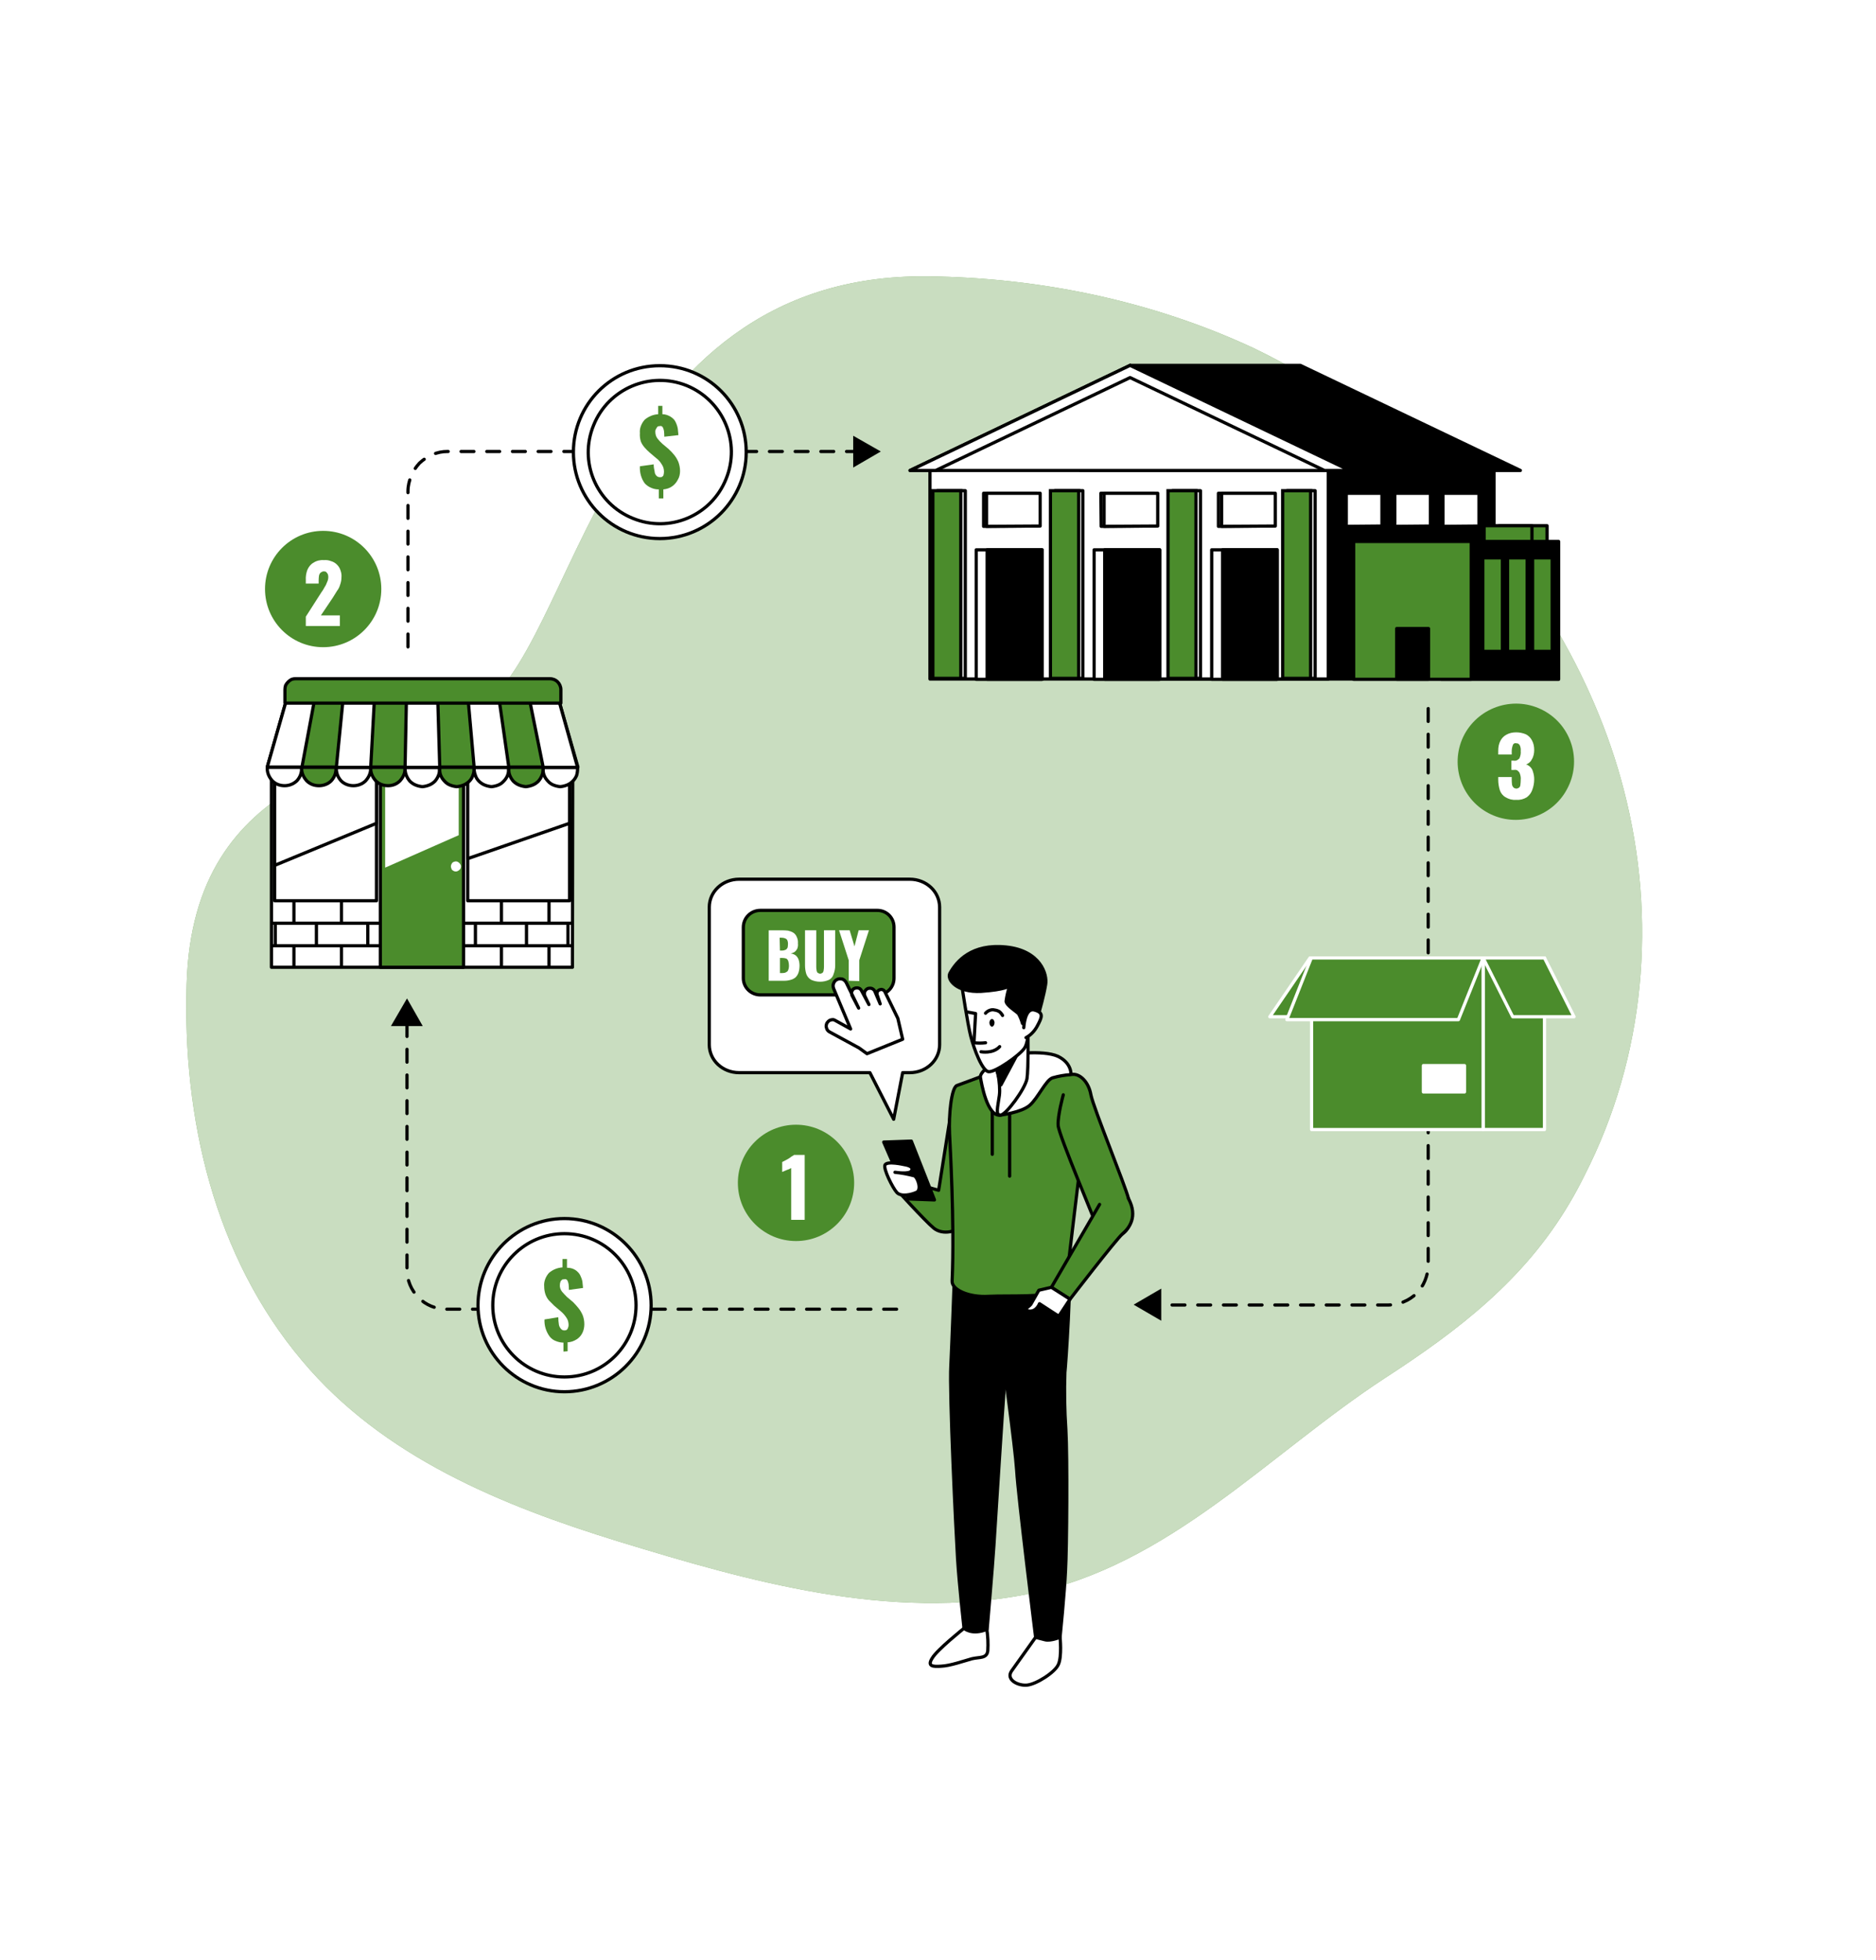 <svg version="1.2" xmlns="http://www.w3.org/2000/svg" viewBox="0 0 584 610" width="584" height="610">
	<title>best-dropshipping-suppliers-for-shopify-stores-in-2024-svg</title>
	<defs>
		<clipPath clipPathUnits="userSpaceOnUse" id="cp1">
			<path d="m58 86h453.19v438.93h-453.19z"/>
		</clipPath>
	</defs>
	<style>
		.s0 { fill: #ffffff }
		.s1 { fill: #4B8C2C }
		.s2 { fill: none;stroke: #4B8C2C;stroke-width: 1.2 }
		.s3 { fill: #3c3c3c }
		.s4 { fill: #000000 }
		.s5 { fill: #121212 }
		.s6 { opacity: .7;fill: #ffffff }
		.s7 { fill: none;stroke: #000000;stroke-linecap: round;stroke-linejoin: round;stroke-dasharray: 4 }
		.s8 { fill: #4B8C2C;stroke: #ffffff;stroke-linecap: round;stroke-linejoin: round }
		.s9 { fill: #ffffff;stroke: #ffffff;stroke-linecap: round;stroke-linejoin: round }
		.s10 { fill: #000000;stroke: #000000;stroke-linecap: round;stroke-linejoin: round }
		.s11 { fill: #ffffff;stroke: #000000;stroke-linecap: round;stroke-linejoin: round }
		.s12 { fill: #4B8C2C;stroke: #000000;stroke-linecap: round;stroke-linejoin: round }
		.s13 { fill: #4B8C2C;stroke: #000000;stroke-miterlimit:10 }
		.s14 { fill: none;stroke: #000000;stroke-linecap: round;stroke-linejoin: round }
	</style>

	<path id="Layer" class="s0" d="m-616 0h1200v610h-1200z"/>
	<path id="Layer" class="s1" d="m-433 54.1h26.8v7.6h-15.9v6.1h13.6v7h-13.6v14.4h-10.9zm35 0h23.1v7.7h-15.7l-0.8 5.3q1.6-0.8 3.2-1.2 1.6-0.4 3.1-0.4 5.3 0 8.6 3.2 3.2 3.2 3.2 8 0 3.4-1.7 6.5-1.6 3.2-4.7 4.8-3.1 1.7-7.9 1.7-3.5 0-6-0.7-2.4-0.6-4.2-1.9-1.7-1.3-2.8-3-1.1-1.6-1.8-4.1l9.9-1.1q0.3 2.4 1.6 3.6 1.3 1.2 3.2 1.2 2 0 3.3-1.5 1.3-1.5 1.3-4.6 0-3.1-1.3-4.6-1.3-1.4-3.6-1.4-1.4 0-2.7 0.7-1 0.5-2.1 1.8l-8.3-1.2z"/>
	<path id="Layer" class="s1" d="m-565 35h120.7v69.3h-120.7z"/>
	<path id="Layer" class="s2" d="m-443.7 35.6h79.1v68.1h-79.1z"/>
	<path id="Layer" class="s0" d="m-527.2 74.8l9.4 2.8q-0.9 4-3 6.7-2 2.7-5.1 4-3 1.4-7.7 1.4-5.7 0-9.4-1.7-3.6-1.6-6.2-5.8-2.6-4.2-2.6-10.7 0-8.7 4.6-13.4 4.6-4.6 13.1-4.6 6.6 0 10.4 2.6 3.8 2.7 5.6 8.3l-9.5 2.1q-0.5-1.6-1.1-2.4-0.9-1.2-2.2-1.9-1.3-0.6-3-0.6-3.6 0-5.6 2.9-1.5 2.2-1.5 6.9 0 5.9 1.8 8 1.8 2.2 5 2.2 3.1 0 4.6-1.8 1.6-1.7 2.4-5zm25.8-20.7v9.6h5.4v7.1h-5.4v9q0 1.6 0.3 2.2 0.5 0.8 1.7 0.8 1.1 0 3-0.7l0.7 6.8q-3.6 0.8-6.7 0.8-3.6 0-5.4-1-1.7-0.9-2.5-2.8-0.8-1.9-0.8-6.2v-8.9h-3.6v-7.1h3.6v-4.7zm10.1 9.7h9.1v4.2q1.3-2.7 2.7-3.7 1.4-1.1 3.4-1.1 2.2 0 4.7 1.4l-3 6.9q-1.7-0.7-2.7-0.7-1.9 0-3 1.6-1.5 2.2-1.5 8.3v8.5h-9.7zm23.6-9.7h9.7v35h-9.7z"/>
	<path id="Layer" fill-rule="evenodd" class="s3" d="m-564.2 120.8v-6.2h2.7q1 0 1.4 0.2 0.5 0.1 0.7 0.6 0.3 0.4 0.3 1 0 0.7-0.4 1.1-0.4 0.5-1.2 0.6 0.4 0.2 0.6 0.5 0.3 0.3 0.7 1l0.8 1.2h-1.5l-0.9-1.3q-0.5-0.7-0.7-0.9-0.1-0.2-0.3-0.3-0.2-0.1-0.7-0.1h-0.2v2.6zm1.2-3.6h1q0.9 0 1.1 0 0.2-0.1 0.3-0.3 0.2-0.2 0.2-0.5 0-0.3-0.2-0.5-0.2-0.2-0.5-0.2-0.1 0-0.9 0h-1zm6.8 3.6v-6.3h4.6v1.1h-3.4v1.4h3.2v1h-3.2v1.7h3.5v1.1zm7.6 0v-6.3h4.3v1.1h-3.1v1.5h2.6v1h-2.6v2.7zm7.1 0v-6.3h2.6q1 0 1.5 0.2 0.4 0.2 0.7 0.6 0.3 0.4 0.3 1 0 0.7-0.4 1.1-0.4 0.5-1.3 0.6 0.5 0.2 0.7 0.5 0.3 0.3 0.7 1l0.8 1.3h-1.5l-0.9-1.4q-0.5-0.7-0.7-0.9-0.2-0.2-0.4-0.3-0.2 0-0.6 0h-0.2v2.6zm1.2-3.6h0.9q0.9 0 1.2-0.1 0.2-0.1 0.3-0.3 0.2-0.2 0.2-0.5 0-0.3-0.2-0.5-0.2-0.2-0.5-0.2-0.1 0-0.9 0h-1zm6.8 3.6v-6.3h4.6v1.1h-3.4v1.4h3.2v1h-3.2v1.7h3.5v1.1zm7.2-2.1l1.3-0.1q0.1 0.6 0.4 0.9 0.4 0.3 0.9 0.3 0.6 0 0.9-0.2 0.4-0.3 0.4-0.6 0-0.3-0.2-0.4-0.1-0.2-0.4-0.3-0.3-0.1-1-0.3-1-0.2-1.5-0.6-0.5-0.5-0.5-1.2 0-0.5 0.2-0.9 0.3-0.4 0.8-0.6 0.5-0.3 1.2-0.3 1.2 0 1.8 0.5 0.6 0.6 0.6 1.4l-1.2 0.1q-0.1-0.5-0.4-0.7-0.2-0.2-0.8-0.2-0.5 0-0.8 0.2-0.2 0.1-0.2 0.4 0 0.2 0.2 0.4 0.2 0.2 1.1 0.4 0.9 0.2 1.4 0.4 0.4 0.3 0.7 0.7 0.2 0.4 0.2 1 0 0.5-0.3 1-0.3 0.4-0.8 0.7-0.6 0.2-1.4 0.2-1.2 0-1.8-0.6-0.6-0.5-0.8-1.6zm7.9 2.1v-6.3h1.3v2.5h2.4v-2.5h1.3v6.3h-1.3v-2.8h-2.4v2.8zm13.6 0v-2.7l-2.2-3.6h1.4l1.5 2.5 1.4-2.5h1.5l-2.3 3.7v2.6zm5.6-3.1q0-1 0.3-1.6 0.2-0.5 0.6-0.9 0.4-0.3 0.8-0.5 0.6-0.3 1.4-0.3 1.3 0 2.2 0.9 0.8 0.8 0.8 2.4 0 1.5-0.8 2.3-0.9 0.9-2.2 0.9-1.4 0-2.2-0.9-0.9-0.8-0.9-2.3zm1.3 0q0 1 0.5 1.6 0.5 0.5 1.3 0.5 0.7 0 1.2-0.5 0.5-0.6 0.5-1.7 0-1-0.5-1.6-0.5-0.5-1.2-0.5-0.8 0-1.3 0.5-0.5 0.6-0.5 1.7zm7.5-3.2h1.3v3.4q0 0.8 0 1.1 0.1 0.3 0.4 0.6 0.3 0.2 0.8 0.2 0.6 0 0.8-0.2 0.3-0.2 0.4-0.6 0-0.3 0-1v-3.5h1.3v3.3q0 1.1-0.1 1.6-0.1 0.5-0.4 0.8-0.3 0.3-0.7 0.5-0.5 0.2-1.2 0.2-0.9 0-1.4-0.2-0.5-0.2-0.7-0.6-0.3-0.3-0.4-0.7-0.1-0.5-0.1-1.5zm8 6.2v-6.2h2.7q1 0 1.4 0.1 0.5 0.2 0.8 0.6 0.2 0.5 0.2 1 0 0.7-0.4 1.2-0.4 0.4-1.2 0.5 0.4 0.3 0.7 0.6 0.2 0.3 0.7 1l0.7 1.2h-1.5l-0.9-1.4q-0.5-0.7-0.6-0.9-0.2-0.2-0.4-0.2-0.2-0.1-0.6-0.1h-0.3v2.6zm1.3-3.6h0.9q0.9 0 1.1-0.1 0.2-0.1 0.4-0.2 0.1-0.2 0.1-0.5 0-0.3-0.2-0.5-0.1-0.2-0.4-0.3-0.2 0-1 0h-0.9zm12.3 3.6v-5.2h-1.9v-1h5v1h-1.8v5.2zm5.6 0v-6.2h4.6v1h-3.3v1.4h3.1v1.1h-3.1v1.7h3.5v1zm11.5-2.3l1.2 0.4q-0.3 1-0.9 1.5-0.7 0.5-1.7 0.5-1.2 0-2-0.8-0.8-0.9-0.8-2.3 0-1.6 0.8-2.5 0.8-0.8 2.1-0.8 1.1 0 1.8 0.7 0.5 0.4 0.7 1.1l-1.3 0.3q-0.1-0.5-0.4-0.8-0.4-0.2-0.9-0.2-0.7 0-1.1 0.4-0.4 0.5-0.4 1.7 0 1.1 0.4 1.6 0.4 0.5 1.1 0.5 0.5 0 0.9-0.3 0.3-0.3 0.5-1zm4 2.3v-6.2h1.3v2.4h2.5v-2.4h1.2v6.2h-1.2v-2.7h-2.5v2.7zm12.2 0v-6.2h4.6v1h-3.4v1.4h3.2v1.1h-3.2v1.7h3.5v1zm6.9 0l2.2-3.2-2-3h1.5l1.2 2 1.3-2h1.4l-1.9 3 2.1 3.2h-1.5l-1.4-2.1-1.4 2.1zm8.2 0v-6.2h2q1.2 0 1.5 0.1 0.6 0.1 0.9 0.6 0.4 0.5 0.4 1.2 0 0.6-0.2 1-0.2 0.4-0.6 0.6-0.3 0.2-0.6 0.3-0.5 0.1-1.3 0.1h-0.8v2.3zm1.2-5.2v1.8h0.7q0.8 0 1-0.1 0.3-0.1 0.4-0.3 0.1-0.2 0.1-0.5 0-0.3-0.2-0.5-0.2-0.3-0.5-0.3-0.2-0.1-0.9-0.1zm6.3 5.2v-6.2h4.6v1h-3.3v1.4h3.1v1.1h-3.1v1.7h3.5v1zm7.5 0v-6.2h2.7q1 0 1.4 0.2 0.5 0.1 0.7 0.5 0.3 0.5 0.3 1 0 0.7-0.4 1.2-0.4 0.4-1.2 0.6 0.4 0.2 0.6 0.5 0.3 0.3 0.8 1l0.7 1.2h-1.5l-0.9-1.3q-0.5-0.8-0.7-1-0.1-0.1-0.3-0.2-0.2-0.1-0.7-0.1h-0.2v2.6zm1.2-3.6h1q0.9 0 1.1-0.1 0.2 0 0.3-0.2 0.2-0.2 0.2-0.5 0-0.3-0.2-0.5-0.2-0.2-0.5-0.2-0.1-0.1-0.9-0.1h-1zm6.8 3.6v-6.2h1.2v6.2zm4.2 0v-6.2h4.6v1.1h-3.3v1.3h3.1v1.1h-3.1v1.7h3.5v1zm7.5 0v-6.2h1.2l2.6 4.2v-4.2h1.2v6.2h-1.3l-2.5-4v4zm12-2.3l1.2 0.4q-0.3 1-0.9 1.5-0.7 0.5-1.7 0.5-1.2 0-2-0.8-0.8-0.9-0.8-2.3 0-1.6 0.8-2.4 0.8-0.9 2.1-0.9 1.1 0 1.9 0.7 0.4 0.4 0.6 1.1l-1.3 0.3q-0.1-0.5-0.4-0.7-0.4-0.3-0.9-0.3-0.7 0-1.1 0.5-0.4 0.5-0.4 1.6 0 1.2 0.4 1.7 0.4 0.5 1.1 0.5 0.5 0 0.9-0.4 0.3-0.3 0.5-1zm4 2.3v-6.2h4.7v1.1h-3.4v1.3h3.1v1.1h-3.1v1.7h3.5v1z"/>
	<path id="Layer" fill-rule="evenodd" class="s4" d="m-561.3 218.2h14.3q4.2 0 6.3 0.4 2.1 0.3 3.7 1.4 1.7 1.2 2.8 3 1.1 1.9 1.1 4.2 0 2.5-1.4 4.6-1.3 2.1-3.6 3.2 3.2 0.9 5 3.2 1.7 2.3 1.7 5.4 0 2.5-1.1 4.8-1.1 2.3-3.1 3.7-2 1.3-4.8 1.7-1.8 0.2-8.8 0.2h-12.1zm7.2 6v8.2h4.7q4.2 0 5.3-0.1 1.8-0.2 2.9-1.3 1.1-1 1.1-2.8 0-1.6-1-2.7-0.9-1-2.7-1.2-1.1-0.1-6.2-0.1zm0 14.2v9.6h6.7q3.9 0 5-0.3 1.6-0.3 2.6-1.4 1-1.1 1-3 0-1.6-0.8-2.8-0.7-1.1-2.2-1.6-1.5-0.5-6.4-0.5zm43.8 7.3l6.9 1.2q-1.4 3.7-4.2 5.7-2.8 2-7.1 2-6.8 0-10-4.4-2.6-3.6-2.6-9 0-6.4 3.4-10.1 3.3-3.6 8.5-3.6 5.8 0 9.1 3.8 3.4 3.8 3.2 11.7h-17.2q0.1 3.1 1.7 4.8 1.6 1.6 4 1.7 1.6 0 2.7-0.9 1.1-0.9 1.6-2.9zm0.4-6.9q-0.1-3-1.5-4.5-1.5-1.6-3.6-1.6-2.2 0-3.7 1.7-1.5 1.6-1.4 4.4zm10 7.8l6.9-1.1q0.4 2 1.7 3.1 1.4 1 3.8 1 2.7 0 4-1 0.9-0.6 0.9-1.8 0-0.8-0.5-1.3-0.5-0.5-2.3-0.9-8.3-1.8-10.5-3.3-3.1-2.1-3.1-5.9 0-3.3 2.7-5.6 2.6-2.3 8.2-2.3 5.4 0 7.9 1.7 2.6 1.7 3.6 5.1l-6.5 1.2q-0.4-1.5-1.5-2.3-1.2-0.8-3.3-0.8-2.8 0-3.9 0.8-0.8 0.5-0.8 1.4 0 0.7 0.7 1.2 0.9 0.7 6.4 1.9 5.5 1.3 7.6 3.1 2.2 1.8 2.2 5.1 0 3.5-3 6.1-3 2.6-8.8 2.6-5.3 0-8.4-2.2-3.1-2.1-4-5.8zm42.1-18.5v5.4h-4.7v10.5q0 3.2 0.1 3.7 0.2 0.5 0.7 0.8 0.4 0.4 1.1 0.4 1 0 2.8-0.7l0.6 5.4q-2.4 1-5.5 1-1.8 0-3.3-0.6-1.5-0.7-2.2-1.6-0.7-1-0.9-2.7-0.3-1.2-0.3-4.9v-11.3h-3.1v-5.4h3.1v-5.2l6.9-4v9.2zm-105.4 74.2l7-0.6q0.6 3.5 2.5 5.2 2 1.6 5.3 1.6 3.5 0 5.2-1.4 1.8-1.5 1.8-3.5 0-1.3-0.7-2.2-0.8-0.9-2.6-1.5-1.3-0.5-5.8-1.6-5.8-1.4-8.2-3.5-3.3-3-3.3-7.2 0-2.8 1.6-5.1 1.5-2.4 4.5-3.7 2.9-1.2 7-1.2 6.7 0 10.1 2.9 3.5 3 3.6 7.9l-7.2 0.3q-0.5-2.7-2-3.9-1.5-1.2-4.6-1.2-3.1 0-4.9 1.3-1.1 0.8-1.1 2.2 0 1.3 1 2.2 1.4 1.1 6.7 2.4 5.2 1.2 7.8 2.5 2.5 1.4 3.9 3.7 1.5 2.3 1.5 5.7 0 3-1.8 5.7-1.7 2.7-4.8 4-3.1 1.3-7.8 1.3-6.8 0-10.4-3.1-3.6-3.1-4.3-9.2zm52.1 11.7v-3.9q-1.4 2.1-3.7 3.3-2.3 1.2-4.8 1.2-2.7 0-4.7-1.2-2.1-1.1-3-3.2-1-2.1-1-5.7v-16.4h6.9v11.9q0 5.4 0.4 6.7 0.4 1.2 1.4 1.9 1 0.8 2.5 0.8 1.8 0 3.1-1 1.4-1 1.9-2.4 0.6-1.4 0.6-7v-10.9h6.8v25.9zm13.3-25.9h6.4v3.8q1.3-2 3.4-3.2 2.1-1.2 4.7-1.2 4.5 0 7.7 3.5 3.1 3.6 3.1 9.9 0 6.5-3.2 10.1-3.1 3.6-7.6 3.6-2.2 0-4-0.9-1.7-0.8-3.6-2.9v13.1h-6.9zm6.8 12.5q0 4.3 1.7 6.4 1.8 2.1 4.3 2.1 2.4 0 3.9-1.9 1.6-1.9 1.6-6.3 0-4.1-1.6-6-1.6-2-4.1-2-2.5 0-4.1 1.9-1.7 2-1.7 5.8zm23.8-12.5h6.4v3.8q1.2-2 3.4-3.2 2.1-1.2 4.7-1.2 4.5 0 7.6 3.5 3.2 3.5 3.2 9.9 0 6.5-3.2 10.1-3.2 3.6-7.7 3.6-2.1 0-3.9-0.9-1.7-0.8-3.6-2.9v13h-6.9zm6.8 12.6q0 4.3 1.7 6.4 1.7 2.1 4.2 2.1 2.4 0 4-1.9 1.6-1.9 1.6-6.3 0-4.1-1.6-6-1.7-2-4.1-2-2.5 0-4.2 1.9-1.6 2-1.6 5.8zm24 13.4v-35.8h6.8v35.8zm13.9-29.5v-6.3h6.9v6.3zm0 29.5v-26h6.9v26zm28.9-8.3l6.8 1.2q-1.3 3.7-4.2 5.7-2.8 2-7.1 2-6.7 0-10-4.5-2.5-3.5-2.5-8.9 0-6.4 3.3-10.1 3.4-3.6 8.6-3.6 5.7 0 9.1 3.8 3.3 3.8 3.2 11.7h-17.2q0.1 3 1.7 4.7 1.5 1.7 3.9 1.7 1.6 0 2.7-0.8 1.1-0.9 1.7-2.9zm0.4-6.9q-0.1-3-1.6-4.5-1.4-1.6-3.5-1.6-2.3 0-3.7 1.6-1.5 1.7-1.5 4.5zm19 15.2h-6.8v-26h6.3v3.7q1.7-2.6 3-3.4 1.3-0.8 2.9-0.8 2.4 0 4.5 1.3l-2.1 5.9q-1.7-1.1-3.2-1.1-1.4 0-2.4 0.8-1 0.8-1.6 2.9-0.6 2-0.6 8.7zm10.5-7.4l6.9-1.1q0.4 2 1.8 3.1 1.3 1 3.7 1 2.7 0 4-1 0.9-0.7 0.9-1.8 0-0.8-0.4-1.3-0.6-0.5-2.3-0.9-8.3-1.8-10.6-3.4-3-2.1-3-5.8 0-3.4 2.6-5.7 2.7-2.2 8.3-2.2 5.3 0 7.9 1.7 2.6 1.7 3.5 5.1l-6.4 1.2q-0.4-1.5-1.6-2.3-1.2-0.8-3.3-0.8-2.7 0-3.9 0.7-0.8 0.6-0.8 1.4 0 0.8 0.7 1.3 0.9 0.7 6.4 1.9 5.5 1.3 7.7 3.1 2.1 1.8 2.1 5.1 0 3.5-3 6.1-2.9 2.6-8.8 2.6-5.3 0-8.4-2.2-3-2.1-4-5.8zm44.3 7.4v-35.8h24.5v6h-17.3v8.5h14.9v6.1h-14.9v15.2zm28.9-13.4q0-3.4 1.7-6.6 1.6-3.2 4.7-4.9 3.1-1.6 6.9-1.6 5.9 0 9.7 3.8 3.7 3.8 3.7 9.6 0 5.9-3.8 9.8-3.8 3.9-9.5 3.9-3.6 0-6.8-1.7-3.3-1.6-4.9-4.7-1.7-3.1-1.7-7.6zm7 0.4q0 3.9 1.8 5.9 1.9 2.1 4.6 2.1 2.6 0 4.5-2.1 1.8-2 1.8-5.9 0-3.9-1.8-5.9-1.9-2.1-4.5-2.1-2.7 0-4.6 2.1-1.8 2-1.8 5.9zm31.7 13h-6.9v-26h6.4v3.7q1.6-2.6 2.9-3.4 1.4-0.8 3-0.8 2.4 0 4.5 1.2l-2.1 6q-1.7-1.1-3.2-1.1-1.4 0-2.5 0.8-1 0.8-1.5 2.9-0.6 2-0.6 8.7zm-117.1 30.5v-6.3h6.9v6.3zm0 29.5v-26h6.9v26zm37.5 0h-6.9v-13.3q0-4.2-0.4-5.4-0.5-1.2-1.5-1.9-1-0.7-2.4-0.7-1.7 0-3.2 1-1.4 0.9-1.9 2.6-0.5 1.6-0.5 5.9v11.8h-6.9v-26h6.4v3.8q3.4-4.4 8.5-4.4 2.3 0 4.2 0.9 1.9 0.8 2.8 2 1 1.3 1.4 2.9 0.4 1.6 0.4 4.6zm42.6-6.3v6.3h-24.1q0.4-3.6 2.4-6.8 1.9-3.2 7.7-8.6 4.6-4.3 5.7-5.8 1.4-2.2 1.4-4.2 0-2.3-1.3-3.6-1.2-1.2-3.4-1.2-2.1 0-3.4 1.3-1.3 1.3-1.4 4.3l-6.9-0.7q0.6-5.7 3.8-8.1 3.3-2.5 8.1-2.5 5.3 0 8.3 2.9 3.1 2.8 3.1 7.1 0 2.4-0.9 4.6-0.9 2.2-2.8 4.5-1.2 1.6-4.4 4.6-3.3 3-4.2 4-0.8 0.9-1.4 1.9zm16.3-29.6q5.2 0 8.1 3.7 3.5 4.4 3.5 14.6 0 10.1-3.5 14.6-2.9 3.7-8.1 3.7-5.2 0-8.4-4-3.2-4.1-3.2-14.4 0-10.1 3.5-14.5 2.9-3.7 8.1-3.7zm0 5.7q-1.3 0-2.2 0.8-1 0.8-1.5 2.8-0.7 2.7-0.7 9 0 6.3 0.6 8.7 0.6 2.3 1.6 3.1 0.9 0.8 2.2 0.8 1.2 0 2.2-0.8 1-0.8 1.5-2.9 0.7-2.6 0.7-8.9 0-6.3-0.6-8.6-0.6-2.4-1.6-3.2-1-0.8-2.2-0.8zm39.4 23.9v6.3h-24q0.3-3.6 2.3-6.8 1.9-3.2 7.7-8.6 4.6-4.3 5.7-5.8 1.4-2.2 1.4-4.2 0-2.3-1.2-3.6-1.3-1.2-3.4-1.2-2.2 0-3.4 1.3-1.3 1.3-1.5 4.3l-6.8-0.7q0.6-5.7 3.8-8.1 3.2-2.5 8-2.5 5.3 0 8.4 2.9 3 2.8 3 7.1 0 2.4-0.9 4.6-0.8 2.2-2.7 4.5-1.3 1.6-4.5 4.6-3.3 3-4.1 4-0.9 0.9-1.4 1.9zm18.1 6.3v-7.2h-14.7v-6l15.6-22.7h5.7v22.7h4.5v6h-4.5v7.2zm0-13.2v-12.2l-8.2 12.2z"/>
	<path id="Layer" fill-rule="evenodd" class="s1" d="m-438.8 218.2h16.4q4.9 0 7.8 1.3 3 1.3 5 3.8 1.9 2.5 2.8 5.7 0.9 3.3 0.9 7 0 5.7-1.3 8.9-1.3 3.1-3.6 5.3-2.3 2.1-5 2.8-3.6 1-6.6 1h-16.4zm11 8.1v19.6h2.7q3.5 0 5-0.8 1.4-0.8 2.3-2.7 0.8-1.9 0.8-6.2 0-5.7-1.9-7.8-1.8-2.1-6.1-2.1zm27.1 1.8h9.3v4.2q1.4-2.7 2.8-3.8 1.4-1 3.5-1 2.2 0 4.8 1.3l-3 7.1q-1.8-0.7-2.8-0.7-2 0-3 1.6-1.6 2.3-1.6 8.5v8.7h-10zm21.8 13q0-5.9 4-9.7 4-3.9 10.8-3.9 7.8 0 11.8 4.5 3.2 3.7 3.2 9 0 6-4 9.8-4 3.8-11 3.8-6.2 0-10.1-3.2-4.7-3.9-4.7-10.3zm9.9 0q0 3.5 1.4 5.1 1.4 1.7 3.6 1.7 2.1 0 3.5-1.6 1.4-1.7 1.4-5.3 0-3.4-1.4-5-1.4-1.7-3.5-1.7-2.1 0-3.6 1.7-1.4 1.7-1.4 5.1zm24.7 22.8v-35.8h9.3v3.8q1.9-2.4 3.5-3.2 2.2-1.2 4.8-1.2 5.2 0 8.1 4 2.8 4 2.8 9.8 0 6.5-3.1 9.9-3.1 3.4-7.8 3.4-2.3 0-4.2-0.8-1.9-0.8-3.4-2.3v12.4zm10-22.8q0 3.1 1.3 4.6 1.3 1.5 3.2 1.5 1.8 0 3-1.4 1.1-1.5 1.1-4.9 0-3.1-1.2-4.6-1.2-1.5-3-1.5-1.9 0-3.1 1.5-1.3 1.5-1.3 4.8zm21.6 5.7l9.8-0.9q0.6 1.8 1.7 2.5 1.1 0.8 3 0.8 2 0 3.1-0.9 0.8-0.6 0.8-1.6 0-1-1.1-1.6-0.8-0.4-4.3-1-5.2-0.9-7.2-1.7-2-0.8-3.4-2.6-1.3-1.8-1.3-4.2 0-2.6 1.5-4.4 1.4-1.9 4.1-2.8 2.6-0.9 7-0.9 4.6 0 6.8 0.7 2.2 0.7 3.7 2.2 1.5 1.5 2.4 4l-9.4 1q-0.3-1.3-1.2-1.9-1.2-0.7-2.8-0.7-1.7 0-2.5 0.6-0.8 0.5-0.8 1.4 0 1 1 1.4 1 0.5 4.3 0.9 4.9 0.6 7.3 1.6 2.5 1 3.7 2.8 1.3 1.9 1.3 4.1 0 2.3-1.3 4.4-1.4 2.1-4.3 3.4-2.9 1.2-7.9 1.2-7.2 0-10.2-2-3-2-3.8-5.8zm32.3-28.6h9.9v13.2q2.1-2.1 4.1-3 2-0.9 4.7-0.9 4 0 6.4 2.5 2.3 2.4 2.3 7.5v16.5h-10v-14.2q0-2.5-0.9-3.5-0.9-1-2.5-1-1.8 0-3 1.4-1.1 1.3-1.1 4.9v12.4h-9.9zm33.7 0h9.9v6.8h-9.9zm0 9.8h9.9v26h-9.9zm16.3 35.8v-35.8h9.3v3.8q2-2.4 3.6-3.3 2.2-1.1 4.8-1.1 5.2 0 8 4 2.9 3.9 2.9 9.8 0 6.5-3.1 9.9-3.1 3.4-7.9 3.4-2.3 0-4.2-0.8-1.8-0.8-3.3-2.3v12.4zm9.9-22.8q0 3.1 1.3 4.6 1.3 1.5 3.3 1.5 1.7 0 2.9-1.5 1.2-1.4 1.2-4.8 0-3.2-1.2-4.6-1.3-1.5-3-1.5-1.9 0-3.2 1.5-1.3 1.5-1.3 4.8zm23.4 22.8v-35.8h9.3v3.8q2-2.4 3.6-3.3 2.1-1.1 4.8-1.1 5.2 0 8 4 2.9 3.9 2.9 9.8 0 6.5-3.1 9.9-3.1 3.4-7.9 3.4-2.3 0-4.2-0.8-1.9-0.8-3.3-2.3v12.4zm9.9-22.8q0 3.1 1.3 4.6 1.3 1.5 3.3 1.5 1.7 0 2.9-1.5 1.2-1.4 1.2-4.8 0-3.2-1.3-4.6-1.2-1.5-2.9-1.5-1.9 0-3.2 1.5-1.3 1.5-1.3 4.8zm23.7-22.9h10v6.8h-10zm0 9.8h10v26h-10zm16.3 0h9.3v4.2q2-2.6 4.2-3.7 2.1-1.1 5.1-1.1 4.2 0 6.5 2.4 2.3 2.5 2.3 7.6v16.5h-10v-14.3q0-2.4-0.9-3.4-0.9-1-2.5-1-1.8 0-2.9 1.3-1.2 1.4-1.2 4.9v12.5h-9.9zm51.4 0h9.3v24.5 1.1q0 2.5-1 4.7-1.1 2.2-2.8 3.6-1.7 1.3-4.4 1.9-2.6 0.6-6 0.6-7.8 0-10.8-2.3-2.9-2.3-2.9-6.3 0-0.5 0.1-1.3l9.6 1.1q0.4 1.3 1.2 1.9 1.1 0.7 2.7 0.7 2.2 0 3.2-1.1 1.1-1.2 1.1-4v-4q-1.5 1.8-2.9 2.5-2.3 1.3-5 1.3-5.2 0-8.4-4.6-2.3-3.2-2.3-8.5 0-6 3-9.2 2.9-3.2 7.6-3.2 3.1 0 5 1 2 1.1 3.7 3.4zm-9.4 12.6q0 2.8 1.2 4.2 1.2 1.3 3.2 1.3 1.8 0 3.1-1.4 1.3-1.4 1.3-4.2 0-2.9-1.4-4.3-1.3-1.6-3.2-1.6-1.9 0-3 1.4-1.2 1.4-1.2 4.6zm-121.7 61.5l10.5-0.6q0.3 2.5 1.4 3.9 1.7 2.1 4.9 2.1 2.3 0 3.6-1.1 1.3-1.1 1.3-2.6 0-1.3-1.2-2.4-1.2-1.1-5.7-2.1-7.3-1.7-10.4-4.4-3.1-2.7-3.1-6.9 0-2.7 1.6-5.2 1.6-2.4 4.8-3.8 3.2-1.4 8.8-1.4 6.9 0 10.5 2.5 3.6 2.6 4.3 8.1l-10.5 0.6q-0.4-2.4-1.7-3.5-1.3-1.1-3.7-1.1-1.9 0-2.9 0.8-1 0.9-1 2 0 0.9 0.8 1.6 0.8 0.7 3.8 1.3 7.2 1.5 10.3 3.2 3.2 1.5 4.6 3.9 1.4 2.4 1.4 5.3 0 3.4-1.9 6.4-1.9 2.9-5.3 4.4-3.4 1.5-8.6 1.5-9.1 0-12.7-3.6-3.5-3.5-3.9-8.9zm37.4-23.9h9.9v13.1q2-2.1 4-3 2-0.9 4.8-0.9 4 0 6.3 2.5 2.4 2.5 2.4 7.6v16.5h-10v-14.3q0-2.4-0.9-3.4-0.9-1.1-2.5-1.1-1.8 0-3 1.4-1.1 1.4-1.1 4.9v12.5h-9.9zm32.1 22.9q0-6 4-9.8 4-3.9 10.8-3.9 7.8 0 11.8 4.5 3.2 3.7 3.2 9 0 6-4 9.8-3.9 3.8-11 3.8-6.2 0-10.1-3.1-4.7-4-4.7-10.3zm10-0.1q0 3.5 1.4 5.2 1.4 1.6 3.5 1.6 2.1 0 3.5-1.6 1.4-1.7 1.4-5.3 0-3.3-1.4-5-1.4-1.6-3.4-1.6-2.2 0-3.6 1.7-1.4 1.6-1.4 5zm24.6 22.8v-35.8h9.3v3.8q1.9-2.4 3.6-3.2 2.1-1.2 4.8-1.2 5.2 0 8 4 2.9 4 2.9 9.8 0 6.5-3.1 9.9-3.1 3.4-7.9 3.4-2.3 0-4.2-0.8-1.9-0.7-3.3-2.3v12.4zm9.9-22.7q0 3 1.3 4.5 1.3 1.5 3.3 1.5 1.7 0 2.9-1.4 1.2-1.4 1.2-4.9 0-3.1-1.3-4.6-1.2-1.5-2.9-1.5-1.9 0-3.2 1.5-1.3 1.5-1.3 4.9zm23.7-22.9h10v6.7h-10zm0 9.9h10v25.9h-10zm27.4 0h4.7v7.3h-4.7v18.6h-10v-18.6h-3.7v-7.3h3.7v-1.2q0-1.6 0.3-3.5 0.4-1.9 1.3-3.1 1-1.2 2.7-1.9 1.7-0.8 4.9-0.8 2.6 0 7.6 0.6l-1.1 6q-1.8-0.2-2.9-0.2-1.3 0-1.9 0.4-0.6 0.5-0.8 1.4-0.1 0.6-0.1 2.3zm5.5 0h10.5l5.4 17.3 4.9-17.3h9.8l-10.3 27.7q-1.7 4.8-3.6 6.4-2.6 2.4-7.9 2.4-2.1 0-6.6-0.6l-0.8-7q2.2 0.7 4.8 0.7 1.8 0 2.8-0.8 1.1-0.8 1.9-2.9zm-507.2 74.1l10.5-0.6q0.4 2.5 1.4 3.9 1.7 2.1 4.9 2.1 2.4 0 3.7-1.1 1.2-1.1 1.2-2.5 0-1.4-1.2-2.5-1.2-1.1-5.6-2.1-7.3-1.6-10.4-4.4-3.1-2.7-3.1-6.9 0-2.7 1.5-5.2 1.7-2.4 4.9-3.8 3.2-1.4 8.8-1.4 6.8 0 10.4 2.5 3.6 2.6 4.3 8.1l-10.4 0.6q-0.4-2.4-1.8-3.5-1.3-1.1-3.6-1.1-2 0-2.9 0.9-1 0.8-1 1.9 0 0.9 0.8 1.6 0.8 0.7 3.7 1.3 7.3 1.6 10.4 3.2 3.1 1.6 4.5 3.9 1.5 2.4 1.5 5.3 0 3.5-1.9 6.4-1.9 2.9-5.3 4.4-3.5 1.5-8.7 1.5-9.1 0-12.6-3.5-3.5-3.6-4-9zm49.4-23.9v9.8h5.5v7.3h-5.5v9.2q0 1.7 0.3 2.2 0.5 0.8 1.7 0.8 1.1 0 3.1-0.6l0.7 6.8q-3.6 0.8-6.8 0.8-3.8 0-5.5-0.9-1.8-1-2.6-2.9-0.9-1.9-0.9-6.3v-9.1h-3.6v-7.3h3.6v-4.7zm9.1 22.9q0-6 4-9.8 4-3.8 10.8-3.8 7.8 0 11.7 4.5 3.2 3.6 3.2 8.9 0 6-3.9 9.8-4 3.9-11 3.9-6.3 0-10.1-3.2-4.7-4-4.7-10.3zm9.9 0q0 3.4 1.4 5.1 1.4 1.6 3.5 1.6 2.2 0 3.6-1.6 1.4-1.6 1.4-5.2 0-3.4-1.4-5.1-1.4-1.6-3.5-1.6-2.2 0-3.6 1.7-1.4 1.6-1.4 5.1zm24.7-13.1h9.3v4.3q1.4-2.8 2.8-3.8 1.4-1 3.5-1 2.2 0 4.8 1.3l-3 7.1q-1.8-0.7-2.8-0.7-2 0-3.1 1.6-1.5 2.2-1.5 8.5v8.7h-10zm51.8 15.4h-20q0.3 2.4 1.3 3.6 1.5 1.6 3.8 1.6 1.5 0 2.8-0.7 0.8-0.5 1.7-1.6l9.8 0.9q-2.3 3.9-5.4 5.6-3.2 1.7-9.1 1.7-5.2 0-8.1-1.5-3-1.4-4.9-4.6-2-3.1-2-7.4 0-6.1 3.9-9.9 3.9-3.7 10.8-3.7 5.5 0 8.8 1.7 3.2 1.6 4.9 4.8 1.7 3.2 1.7 8.4zm-10.1-4.8q-0.3-2.9-1.6-4.1-1.3-1.3-3.3-1.3-2.4 0-3.8 1.9-0.9 1.2-1.1 3.5zm12.9 8.1l9.8-0.9q0.6 1.7 1.7 2.5 1.1 0.7 3 0.7 2 0 3.1-0.8 0.8-0.7 0.8-1.6 0-1.1-1.1-1.7-0.8-0.4-4.3-1-5.1-0.9-7.2-1.6-2-0.8-3.4-2.7-1.3-1.8-1.3-4.1 0-2.6 1.5-4.5 1.5-1.8 4.1-2.7 2.6-0.9 7-0.9 4.6 0 6.8 0.7 2.2 0.7 3.7 2.2 1.5 1.5 2.5 4l-9.5 0.9q-0.3-1.2-1.2-1.8-1.2-0.8-2.8-0.8-1.7 0-2.5 0.6-0.7 0.6-0.7 1.5 0 0.9 0.9 1.4 1 0.5 4.3 0.9 4.9 0.5 7.4 1.5 2.4 1 3.6 2.9 1.3 1.9 1.3 4.1 0 2.2-1.3 4.3-1.4 2.2-4.3 3.4-2.9 1.3-7.9 1.3-7.1 0-10.2-2-3-2.1-3.8-5.8z"/>
	<path id="Layer" fill-rule="evenodd" class="s5" d="m-560.4 481c6 0 9.1 4.1 11.2 6.8 1.8 2.6 2.5 3.2 3.8 3.2 1.3 0 2-0.6 3.8-3.1 2.1-2.8 5.1-6.9 11.2-6.9 6.1 0 9.1 4.1 11.2 6.9 1.8 2.5 2.5 3.1 3.8 3.1 1.3 0 1.9-0.6 3.8-3.1 1.9-2.6 4.8-6.5 10.3-6.9 0 0 0.9 0 0.9 0h0.8c5.4 0.4 8.3 4.3 10.2 6.9 1.9 2.5 2.6 3.2 3.9 3.2 1.2 0 1.9-0.7 3.8-3.2 2-2.8 5.1-6.9 11.2-6.9 6 0 9.1 4.1 11.1 6.9 1.9 2.5 2.6 3.2 3.9 3.2 1.2 0 1.9-0.7 3.8-3.2 2-2.8 5.1-6.9 11.2-6.9 2.6 0 5.8 3.4 3.9 6.4-2 3.4-4.7 0.7-8.9 6.7-1.4 1.9-2.9 4.1-6 5.2-1.9 0.7-3.8 0.7-4 0.7-6.1 0-9.2-4.1-11.2-6.8-1.9-2.6-2.6-3.2-3.8-3.2-1.3 0-2 0.6-3.9 3.2-2 2.7-5.1 6.8-11.1 6.8-6.1 0-9.2-4.1-11.2-6.8-1.9-2.5-2.5-3.2-3.8-3.2-1.2 0-1.9 0.7-3.7 3.2-2.1 2.7-5.2 6.8-11.2 6.8-6.1 0-9.1-4.1-11.2-6.8-1.9-2.6-2.5-3.2-3.8-3.2-1.3 0-2 0.6-3.8 3.2-2.1 2.7-5.2 6.8-11.2 6.8-0.2 0-2.1 0-4-0.7-3.1-1-4.6-3.2-5.9-5.2-4.4-6.3-7.6-3.2-9.3-6.6-1.4-2.7 1.2-6.5 4.2-6.5zm59.9 1.6c-5.2 0-7.8 3.4-9.8 6.2-1.9 2.5-3 3.8-5.1 3.8-2.2 0-3.2-1.3-5.1-3.8-2.1-2.8-4.7-6.2-9.9-6.2-5.3 0-7.8 3.4-9.9 6.2-1.9 2.5-3 3.8-5.1 3.8-2.2 0-3.2-1.3-5.1-3.8-2.1-2.8-4.7-6.2-9.9-6.2-1.8 0-3.6 2.6-2.8 4.2 1.2 2.3 4.6-0.2 9.2 6.5 1.3 1.9 2.5 3.6 5.1 4.5 1.7 0.6 3.4 0.6 3.5 0.6 5.2 0 7.8-3.4 9.9-6.2 1.9-2.5 2.9-3.8 5.1-3.8 2.1 0 3.2 1.3 5.1 3.8 2.1 2.8 4.6 6.2 9.9 6.2 5.2 0 7.8-3.4 9.9-6.2 1.8-2.4 2.9-3.8 5-3.8 2.1 0 3.3 1.4 5.1 3.8 2 2.8 4.6 6.2 9.9 6.2 5.2 0 7.8-3.4 9.8-6.2 1.9-2.5 3-3.8 5.1-3.8 2.2 0 3.3 1.3 5.2 3.8 2 2.8 4.6 6.2 9.8 6.2 0.1 0 1.9 0 3.5-0.6 2.7-0.9 3.9-2.7 5.2-4.6 4.5-6.3 7.4-4 9-6.6 1.1-1.9-1.1-4-2.6-4-5.3 0-7.9 3.4-9.9 6.2-1.9 2.5-3 3.8-5.2 3.8-2.1 0-3.2-1.3-5.1-3.8-2-2.8-4.6-6.2-9.9-6.2-5.2 0-7.8 3.4-9.8 6.2-1.9 2.5-3 3.8-5.1 3.8-2.2 0-3.3-1.3-5.2-3.8-2-2.8-4.6-6.2-9.7-6.2z"/>
	<g id="Clip-Path" clip-path="url(#cp1)">
		<g id="Layer">
			<path id="Layer" class="s1" d="m447.5 148.6c-16.7-16.5-36.1-30.1-57.3-40.3-31.6-14.7-66.5-21.9-101.3-22.3-101.8-1.2-109.5 118.3-140.8 135-31.3 16.6-88 18.6-90 85.1-1.3 41.8 8.5 84.8 36 117.4 25.1 29.9 62.1 45 98.5 56.2 40.9 12.5 84.2 24.8 127.2 16.4 44.1-8.7 75.2-43.7 111.4-67.3 22.8-14.8 43.3-30.5 57.4-54.4q2.5-4.2 4.7-8.7c18.9-37 22.6-79.8 12.2-119.9-9.3-36-30.4-70.3-58-97.2z"/>
			<path id="Layer" class="s6" d="m447.5 148.6c-16.7-16.5-36.1-30.1-57.3-40.3-31.6-14.7-66.5-21.9-101.3-22.3-101.8-1.2-109.5 118.3-140.8 135-31.3 16.6-88 18.6-90 85.1-1.3 41.8 8.5 84.8 36 117.4 25.1 29.9 62.1 45 98.5 56.2 40.9 12.5 84.2 24.8 127.2 16.4 44.1-8.7 75.2-43.7 111.4-67.3 22.8-14.8 43.3-30.5 57.4-54.4q2.5-4.2 4.7-8.7c18.9-37 22.6-79.8 12.2-119.9-9.3-36-30.4-70.3-58-97.2z"/>
			<path id="Layer" fill-rule="evenodd" class="s7" d="m279.1 407.4h-140.2c-3.2 0-6.4-1.3-8.6-3.6-2.3-2.3-3.6-5.4-3.6-8.7v-77.3"/>
			<path id="Layer" class="s4" d="m131.6 319.3l-4.9-8.6-5 8.6z"/>
			<path id="Layer" fill-rule="evenodd" class="s7" d="m127 201.3v-48.5c0-1.6 0.4-3.2 1-4.7 0.6-1.5 1.5-2.8 2.6-4 1.2-1.1 2.5-2 4-2.6 1.5-0.7 3.1-1 4.7-1h127.8"/>
			<path id="Layer" class="s4" d="m265.6 145.5l8.6-5-8.6-4.9z"/>
			<path id="Layer" fill-rule="evenodd" class="s7" d="m444.6 220.5v173.3c0 1.6-0.4 3.2-1 4.7-0.6 1.5-1.5 2.8-2.6 4-1.2 1.1-2.5 2-4 2.6-1.5 0.7-3.1 1-4.7 1h-72.3"/>
			<path id="Layer" class="s4" d="m361.5 401l-8.6 5 8.6 5z"/>
			<path id="Layer" class="s8" d="m461.7 351.5h19.1v-53.4h-19.1z"/>
			<path id="Layer" class="s8" d="m470.9 316.4h19.1l-9.2-18.3h-19.1z"/>
			<path id="Layer" class="s8" d="m414.4 316.4h-19.1l12.5-18.3h19.1z"/>
			<path id="Layer" class="s8" d="m461.7 298.1h-53.4v53.4h53.4z"/>
			<path id="Layer" class="s8" d="m454 317.3h-53.4l7.6-19.2h53.5z"/>
			<path id="Layer" class="s9" d="m455.9 331.6h-12.8v8.2h12.8z"/>
			<path id="Layer" class="s1" d="m247.8 386.2c10 0 18.1-8.1 18.1-18.1 0-10-8.1-18.1-18.1-18.1-10 0-18.1 8.1-18.1 18.1 0 10 8.1 18.1 18.1 18.1z"/>
			<path id="Layer" class="s0" d="m246.3 379.6v-16.1q-0.3 0.1-0.6 0.3l-0.8 0.3-0.7 0.3q-0.4 0.2-0.7 0.3v-3.1l0.8-0.4q0.5-0.3 1.1-0.6 0.5-0.3 1-0.7 0.4-0.2 0.8-0.5h3.3v20.2z"/>
			<path id="Layer" class="s1" d="m100.6 201.4c10 0 18.1-8.1 18.1-18.1 0-10-8.1-18.1-18.1-18.1-10 0-18.1 8.1-18.1 18.1 0 10 8.1 18.1 18.1 18.1z"/>
			<path id="Layer" class="s0" d="m95.2 194.8v-2.9l4.8-7.5q0.6-0.8 1-1.6 0.5-0.7 0.8-1.6 0.4-0.8 0.4-1.6c0-0.5-0.1-1-0.4-1.3q-0.2-0.3-0.4-0.4-0.3-0.1-0.6-0.1c-0.4 0-0.7 0.2-1 0.4q-0.4 0.4-0.5 1-0.1 0.7-0.1 1.4v1h-4v-1.1q-0.1-1.6 0.5-3.2c0.4-0.9 1-1.7 1.9-2.2 0.9-0.6 2.1-0.9 3.2-0.8q1.2-0.1 2.2 0.3 1.1 0.3 1.9 1.1 0.8 0.8 1.1 1.8 0.4 1.1 0.3 2.1 0 1.2-0.4 2.3-0.3 1.1-1 2-0.6 1-1.3 2.1l-3.7 5.5h5.9v3.3z"/>
			<path id="Layer" class="s1" d="m487.8 245.6c4.8-8.8 1.5-19.8-7.3-24.5-8.8-4.7-19.8-1.4-24.6 7.4-4.7 8.8-1.4 19.8 7.4 24.5 8.8 4.7 19.8 1.4 24.5-7.4z"/>
			<path id="Layer" class="s0" d="m472 248.9c-1.2 0.1-2.3-0.2-3.3-0.8-0.9-0.5-1.5-1.3-1.8-2.2q-0.5-1.6-0.5-3.3v-0.8h4.2v0.7q0 0.9 0.1 1.7 0.1 0.5 0.5 0.9 0.4 0.3 0.9 0.3 0.2 0 0.4-0.1 0.2-0.1 0.4-0.2 0.4-0.4 0.4-0.9 0.1-0.8 0.1-1.5c0.1-0.8-0.1-1.6-0.4-2.3q-0.3-0.4-0.7-0.7-0.5-0.2-1-0.1h-0.8v-2.9h0.7q0.5 0.1 1-0.1 0.4-0.2 0.8-0.6c0.3-0.7 0.5-1.5 0.4-2.3q0.1-0.9-0.3-1.8-0.2-0.3-0.5-0.5-0.3-0.1-0.6-0.1-0.4-0.1-0.7 0.1-0.3 0.2-0.4 0.6-0.3 0.9-0.3 1.8v1h-4.2v-1.2c0-1.1 0.2-2.2 0.7-3.1 0.4-0.8 1.1-1.5 1.9-1.9 0.9-0.5 1.9-0.7 3-0.7 1 0 2 0.2 3 0.6 0.8 0.4 1.5 1.1 1.9 1.9 0.5 0.9 0.7 1.9 0.7 3 0 1-0.2 2.1-0.8 3-0.3 0.7-1 1.2-1.7 1.5q0.7 0.2 1.3 0.8 0.6 0.6 0.8 1.4 0.4 1.2 0.4 2.4 0 1.7-0.6 3.3c-0.3 0.9-0.9 1.7-1.7 2.3-1 0.6-2.1 0.9-3.3 0.8z"/>
			<path id="Layer" class="s10" d="m347.9 211.3h117.2v-65.3h-117.2z"/>
			<path id="Layer" class="s11" d="m289.5 211.3h124v-65.3h-124z"/>
			<path id="Layer" class="s11" d="m377.2 211.4h20.4v-40.3h-20.4z"/>
			<path id="Layer" class="s10" d="m380.6 211.4h17v-40.3h-17z"/>
			<path id="Layer" class="s11" d="m340.6 211.4h20.4v-40.3h-20.4z"/>
			<path id="Layer" class="s10" d="m343.9 211.4h17.1v-40.3h-17.1z"/>
			<path id="Layer" class="s11" d="m303.9 211.4h20.5v-40.3h-20.5z"/>
			<path id="Layer" class="s10" d="m307.3 211.4h17.1v-40.3h-17.1z"/>
			<path id="Layer" class="s11" d="m449.2 163.8l11.2-0.1v-10.2h-11.2z"/>
			<path id="Layer" class="s11" d="m434.2 163.8l11.1-0.1v-10.2h-11.1z"/>
			<path id="Layer" class="s11" d="m419.1 163.8l11.1-0.1v-10.2h-11.1z"/>
			<path id="Layer" class="s11" d="m379.3 163.8l16.7-0.1v-10.2h-16.7z"/>
			<path id="Layer" class="s11" d="m380.3 163.8l16.7-0.1v-10.2h-16.7z"/>
			<path id="Layer" class="s11" d="m342.8 163.8l16.6-0.1v-10.2h-16.7z"/>
			<path id="Layer" class="s11" d="m343.7 163.8l16.7-0.1v-10.2h-16.7z"/>
			<path id="Layer" class="s11" d="m306.2 163.8l16.6-0.1v-10.2h-16.6z"/>
			<path id="Layer" class="s11" d="m307.1 163.8l16.7-0.1v-10.2h-16.7z"/>
			<path id="Layer" class="s12" d="m466.7 172.2h14.9v-8.6h-14.9z"/>
			<path id="Layer" class="s12" d="m462 172.2h14.9v-8.6h-14.9z"/>
			<path id="Layer" class="s10" d="m448.6 211.4h36.6v-42.9h-36.6z"/>
			<path id="Layer" class="s12" d="m421.4 211.4h36.6v-42.9h-36.6z"/>
			<path id="Layer" class="s10" d="m434.8 211.4h9.9v-15.8h-9.9z"/>
			<path id="Layer" class="s12" d="m461.6 202.7h6.1v-29.1h-6.1z"/>
			<path id="Layer" class="s12" d="m469.3 202.7h6.1v-29.1h-6.1z"/>
			<path id="Layer" class="s12" d="m477.1 202.7h6.1v-29.1h-6.1z"/>
			<path id="Layer" class="s11" d="m400.7 211.1h8.7v-58.4h-8.7z"/>
			<path id="Layer" class="s13" d="m399.3 211.1h8.7v-58.4h-8.7z"/>
			<path id="Layer" class="s11" d="m365 211.1h8.7v-58.4h-8.7z"/>
			<path id="Layer" class="s13" d="m363.6 211.1h8.7v-58.4h-8.7z"/>
			<path id="Layer" class="s11" d="m328.4 211.1h8.7v-58.4h-8.7z"/>
			<path id="Layer" class="s13" d="m327 211.1h8.8v-58.4h-8.8z"/>
			<path id="Layer" class="s11" d="m291.8 211.1h8.7v-58.4h-8.7z"/>
			<path id="Layer" class="s13" d="m290.4 211.1h8.7v-58.4h-8.7z"/>
			<path id="Layer" class="s10" d="m404.8 113.7h-53l-15.4 32.7h136.9z"/>
			<path id="Layer" class="s11" d="m351.8 113.7l-68.5 32.7h136.9z"/>
			<path id="Layer" class="s11" d="m351.8 117.5l60.5 28.9h7.9l-68.4-32.7-68.5 32.7h8z"/>
			<path id="Layer" class="s11" d="m178.3 237.5h-93.8v63.5h93.7z"/>
			<path id="Layer" fill-rule="evenodd" class="s14" d="m84.7 287.3h33.2"/>
			<path id="Layer" fill-rule="evenodd" class="s14" d="m84.7 294.3h33.2"/>
			<path id="Layer" fill-rule="evenodd" class="s14" d="m91.5 280.8v6.4"/>
			<path id="Layer" fill-rule="evenodd" class="s14" d="m91.5 294.4v6.4"/>
			<path id="Layer" fill-rule="evenodd" class="s14" d="m106.3 280.8v6.4"/>
			<path id="Layer" fill-rule="evenodd" class="s14" d="m98.5 287.8v6.4"/>
			<path id="Layer" fill-rule="evenodd" class="s14" d="m114.5 287.8v6.4"/>
			<path id="Layer" fill-rule="evenodd" class="s14" d="m85.7 287.8v6.4"/>
			<path id="Layer" fill-rule="evenodd" class="s14" d="m106.3 294.4v6.4"/>
			<path id="Layer" fill-rule="evenodd" class="s14" d="m177.7 287.3h-33.2"/>
			<path id="Layer" fill-rule="evenodd" class="s14" d="m177.7 294.3h-33.2"/>
			<path id="Layer" fill-rule="evenodd" class="s14" d="m170.9 280.8v6.4"/>
			<path id="Layer" fill-rule="evenodd" class="s14" d="m170.9 294.4v6.4"/>
			<path id="Layer" fill-rule="evenodd" class="s14" d="m156.1 280.8v6.4"/>
			<path id="Layer" fill-rule="evenodd" class="s14" d="m163.9 287.8v6.4"/>
			<path id="Layer" fill-rule="evenodd" class="s14" d="m148 287.8v6.4"/>
			<path id="Layer" fill-rule="evenodd" class="s14" d="m176.8 287.8v6.4"/>
			<path id="Layer" fill-rule="evenodd" class="s14" d="m156.1 294.4v6.4"/>
			<path id="Layer" class="s11" d="m177.3 239.4h-31.7v40.9h31.7z"/>
			<path id="Layer" class="s11" d="m117.2 239.4h-31.7v40.9h31.7z"/>
			<path id="Layer" class="s11" d="m177.3 256.2l-31.7 11v-27.8h31.7z"/>
			<path id="Layer" class="s11" d="m117.2 256.2l-31.7 13.1v-29.9h31.7z"/>
			<path id="Layer" class="s12" d="m144.3 237.5h-25.9v63.5h25.9z"/>
			<path id="Layer" class="s0" d="m119.9 270l22.9-10.1v-20h-22.9z"/>
			<path id="Layer" class="s12" d="m179.9 238.7h-96.7l5.8-20.3h85.1z"/>
			<path id="Layer" class="s11" d="m83.2 238.8q0 0.2 0 0.4c0 1.4 0.6 2.7 1.6 3.8 1 1 2.3 1.5 3.8 1.5 1.4 0 2.7-0.5 3.8-1.5 1-1.1 1.5-2.4 1.5-3.8q0-0.2 0-0.4z"/>
			<path id="Layer" class="s12" d="m93.9 238.8q0 0.2 0 0.4c0 1.4 0.6 2.7 1.6 3.8 1 1 2.3 1.5 3.8 1.5 1.4 0 2.8-0.5 3.8-1.5 1-1.1 1.5-2.4 1.5-3.8q0-0.2 0-0.4z"/>
			<path id="Layer" class="s11" d="m104.7 238.8q0 0.2 0 0.4c0 1.4 0.5 2.7 1.5 3.8 1 1 2.4 1.5 3.8 1.5 1.4 0 2.8-0.5 3.8-1.5 1-1.1 1.6-2.4 1.6-3.8q0-0.2 0-0.4z"/>
			<path id="Layer" class="s12" d="m115.4 238.8q0 0.2 0 0.4c0 1.4 0.6 2.7 1.6 3.8 1 1 2.3 1.5 3.8 1.5 1.4 0 2.7-0.5 3.7-1.5 1-1.1 1.6-2.4 1.6-3.8q0-0.2 0-0.4z"/>
			<path id="Layer" class="s11" d="m126.1 238.8q0 0.2 0 0.4 0 1.1 0.4 2.1 0.4 1 1.1 1.8 0.8 0.8 1.8 1.2 1 0.4 2.1 0.5 1.1-0.1 2.1-0.5 1-0.4 1.8-1.2 0.7-0.8 1.1-1.8 0.4-1 0.3-2.1 0-0.2 0-0.4z"/>
			<path id="Layer" class="s12" d="m136.9 238.8q0 0.2 0 0.4-0.1 1.1 0.3 2.1 0.4 1 1.2 1.8 0.7 0.8 1.7 1.2 1 0.4 2.1 0.5 1.1-0.1 2.1-0.5 1-0.4 1.8-1.2 0.8-0.8 1.1-1.8 0.4-1 0.4-2.1 0-0.2 0-0.4z"/>
			<path id="Layer" class="s11" d="m147.6 238.8q0 0.2 0 0.4 0 1.1 0.4 2.1 0.3 1 1.1 1.8 0.8 0.8 1.8 1.2 1 0.4 2.1 0.5 1.1-0.1 2.1-0.5 1-0.4 1.7-1.2 0.8-0.8 1.2-1.8 0.4-1 0.3-2.1 0-0.2 0-0.4z"/>
			<path id="Layer" class="s12" d="m158.4 238.8q0 0.2 0 0.4-0.1 1.1 0.3 2.1 0.4 1 1.1 1.8 0.8 0.8 1.8 1.2 1 0.4 2.1 0.5 1.1-0.1 2.1-0.5 1-0.4 1.8-1.2 0.7-0.8 1.1-1.8 0.4-1 0.4-2.1 0-0.2 0-0.4z"/>
			<path id="Layer" class="s11" d="m169.1 238.8q0 0.2 0 0.4-0.1 1.1 0.3 2.1 0.4 1 1.2 1.8 0.7 0.8 1.7 1.2 1 0.4 2.1 0.5 1.1-0.1 2.1-0.5 1-0.4 1.8-1.2 0.8-0.8 1.2-1.8 0.3-1 0.3-2.1 0-0.2 0-0.4z"/>
			<path id="Layer" class="s11" d="m97.8 218.4l-3.8 20.3h-10.8l5.8-20.3z"/>
			<path id="Layer" class="s11" d="m104.7 238.8l2-20.2h9.8l-1.1 20.2z"/>
			<path id="Layer" class="s11" d="m126.1 238.8l0.4-20.4h9.8l0.6 20.4z"/>
			<path id="Layer" class="s11" d="m145.8 218.5l1.8 20.3h10.8l-2.9-20.3z"/>
			<path id="Layer" class="s11" d="m169.1 238.8l-4.1-20.3 9.1-0.1 5.7 20.4z"/>
			<path id="Layer" class="s0" d="m143.5 269.6q0-0.4-0.3-0.8-0.3-0.4-0.7-0.6-0.4-0.2-0.9-0.1-0.5 0.1-0.8 0.4-0.3 0.4-0.4 0.8-0.1 0.5 0.1 0.9 0.1 0.5 0.5 0.7 0.4 0.3 0.9 0.3c0.4 0 0.8-0.2 1.1-0.5 0.3-0.2 0.5-0.6 0.5-1.1z"/>
			<path id="Layer" class="s0" d="m142.3 269.6q0-0.1-0.1-0.2 0-0.1-0.1-0.1-0.2-0.1-0.3-0.1-0.1 0.1-0.2 0.2-0.1 0-0.1 0.2 0 0.1 0 0.2 0.1 0.1 0.2 0.2 0.1 0 0.2 0 0.2 0 0.3-0.1 0.1-0.1 0.1-0.3z"/>
			<path id="Layer" class="s12" d="m92.1 211.2h79c0.9 0 1.8 0.3 2.5 1 0.6 0.6 1 1.5 1 2.4v4.2h-85.9v-4.2q0-0.7 0.2-1.3 0.3-0.6 0.8-1.1 0.5-0.5 1.1-0.8 0.6-0.2 1.3-0.2z"/>
			<path id="Layer" class="s11" d="m205.4 167.6c14.9 0 26.9-12.1 26.9-26.9 0-14.9-12-26.9-26.9-26.9-14.9 0-26.9 12-26.9 26.9 0 14.8 12 26.9 26.9 26.9z"/>
			<path id="Layer" class="s11" d="m226 149.1c4.7-11.4-0.8-24.4-12.2-29.1-11.4-4.6-24.4 0.9-29 12.3-4.7 11.4 0.8 24.4 12.2 29 11.4 4.7 24.4-0.8 29-12.2z"/>
			<path id="Layer" class="s1" d="m205.1 155.1v-2.8q-1.3 0-2.4-0.5-1.2-0.5-2-1.4c-1.1-1.5-1.6-3.4-1.5-5.3l4.3-0.6q0 1.1 0.3 2.3c0 0.5 0.3 1 0.6 1.3 0.3 0.3 0.7 0.4 1.1 0.4q0.3 0 0.6-0.1 0.2-0.2 0.4-0.4 0.2-0.6 0.2-1.2c0-0.8-0.2-1.6-0.7-2.3q-0.7-1.2-1.8-2l-2-1.7q-0.8-0.7-1.5-1.5-0.8-0.9-1.2-1.9-0.4-1.3-0.3-2.6-0.1-1.2 0.3-2.2 0.4-1.1 1.2-2c1.2-1 2.6-1.6 4.2-1.7v-2.6h1.3v2.6c0.9 0 1.8 0.3 2.6 0.8 0.6 0.4 1.2 0.9 1.5 1.6q0.5 1 0.7 2.1 0.1 0.9 0.2 2l-4.4 0.5q0-0.9-0.1-1.8-0.1-0.6-0.4-1.2-0.2-0.2-0.4-0.3-0.3-0.1-0.5 0-0.4 0-0.6 0.1-0.3 0.2-0.4 0.5-0.4 0.5-0.4 1.1c0 0.8 0.2 1.6 0.7 2.2q0.7 0.9 1.5 1.6l1.9 1.6q1 0.9 1.8 1.9 0.8 1 1.3 2.2 0.5 1.4 0.5 2.8c0 0.9-0.2 1.9-0.7 2.7-0.4 0.8-1 1.5-1.7 2-0.8 0.6-1.8 0.9-2.8 1v2.8z"/>
			<path id="Layer" class="s11" d="m175.7 433.1c14.9 0 27-12.1 27-26.9 0-14.9-12.1-27-27-27-14.8 0-26.9 12.1-26.9 27 0 14.8 12.1 26.9 26.9 26.9z"/>
			<path id="Layer" class="s11" d="m175.7 428.5c12.4 0 22.3-10 22.3-22.3 0-12.3-9.9-22.3-22.3-22.3-12.3 0-22.3 10-22.3 22.3 0 12.3 10 22.3 22.3 22.3z"/>
			<path id="Layer" class="s1" d="m175.4 420.6v-2.8q-1.2 0-2.4-0.5-1.1-0.4-1.9-1.4c-1.1-1.5-1.7-3.4-1.6-5.3l4.3-0.7q0 1.2 0.2 2.4c0.1 0.5 0.4 1 0.7 1.3 0.3 0.3 0.6 0.4 1 0.4q0.3 0 0.6-0.1 0.3-0.2 0.4-0.4 0.3-0.6 0.3-1.2c0-0.8-0.2-1.6-0.7-2.3q-0.8-1.2-1.8-2l-2-1.7q-0.8-0.8-1.6-1.6-0.7-0.8-1.1-1.9-0.4-1.2-0.4-2.5-0.1-1.1 0.3-2.2 0.4-1.1 1.2-2c1.2-1 2.6-1.6 4.2-1.7v-2.6h1.4v2.7c0.9 0 1.8 0.2 2.6 0.7 0.6 0.4 1.2 1 1.5 1.6q0.5 1 0.7 2 0.1 1 0.2 2l-4.4 0.6q0-0.9-0.1-1.8-0.1-0.6-0.4-1.2-0.2-0.2-0.4-0.3-0.3-0.1-0.6 0-0.3 0-0.6 0.1-0.2 0.2-0.4 0.4-0.3 0.6-0.3 1.2c-0.1 0.8 0.2 1.6 0.7 2.2q0.7 0.8 1.5 1.6l1.9 1.6q0.9 0.9 1.7 1.9 0.8 1 1.3 2.2 0.5 1.3 0.5 2.8c0 0.9-0.2 1.9-0.6 2.7-0.4 0.8-1 1.5-1.8 2-0.8 0.5-1.8 0.9-2.8 0.9v2.8z"/>
			<path id="Layer" class="s11" d="m300.1 506.7c0 0-8.4 6.7-9.9 9.3-1.6 2.5 0.1 2.7 2.8 2.5 2.7-0.1 7-1.6 9.5-2.3 2.4-0.6 4.7 0 5-2.5q0.2-3.4-0.3-6.7c-0.9-0.9-2.1-1.5-3.5-1.5-1.3-0.1-2.6 0.4-3.6 1.2z"/>
			<path id="Layer" class="s11" d="m323.1 508.5l-8.2 11.5c-1.8 2.6 1.8 4.6 4.7 4.4 2.9-0.2 8.9-4 9.9-6.5 1.1-2.5 0.5-8.4 0.5-8.4 0 0-4.2-0.7-6.9-1z"/>
			<path id="Layer" class="s10" d="m297 400c0 0-0.6 16.6-1 25-0.5 8.4 1.6 52 2.1 60.1 0.5 8.1 2 21.6 2 21.6 0 0 2.4 2.3 7.2 0.3 0 0 1.7-19.6 2.1-26 0.4-6.4 2.9-45.7 3.1-47.4 0.1-1.8-0.4-11.8-0.4-11.8 0 0 3.9 28.2 4.4 35.8 0.4 7.6 5.9 51.9 5.9 51.9 0 0 1.3 0.4 3 0.8 1.7 0.4 4.6-0.8 4.6-0.8 0 0 1.4-13.8 1.7-20.8 0.4-6.9 0.6-35.4 0.1-43.9q-0.6-8.9-0.3-17.7c0.2-1.3 2.3-31.4 1.1-35.3-1.2-3.8-20.6-2.5-26.8-3.2-6.2-0.6-9 4.8-8.8 11.4z"/>
			<path id="Layer" class="s12" d="m278.4 369.4c0 0 9.5 10.5 12.3 12.8 2.9 2.3 7.4 1 8.8-1 1.4-2 1.3-20.2 1.3-20.2l-3.6-22.2-5 31.6-10.8-3c0 0-3.5-1.4-3 2z"/>
			<path id="Layer" class="s12" d="m313.8 331.9c0 0-14.2 5.3-15.9 5.9-1.7 0.6-2.6 9-2.3 15.1 0.1 2.6 1.6 27.4 0.8 45.7-0.2 2.7 5.1 5.2 11.4 4.8 6.4-0.3 17.7 0.4 21.3-1.6 3.6-1.9 2.9-3.6 2.9-3.6 0 0 4.9-41.1 5.9-49 1-7.9-1.4-12.2-4.5-14.7-3.1-2.6-19.6-2.6-19.6-2.6z"/>
			<path id="Layer" fill-rule="evenodd" class="s14" d="m308.9 345.7v13.5"/>
			<path id="Layer" fill-rule="evenodd" class="s14" d="m314.3 346.4v19.6"/>
			<path id="Layer" class="s11" d="m311.5 347c0 0 6.4-0.8 9-3 2.6-2.2 5.1-8 7.2-8.6q2.8-0.8 5.7-1c0 0 0.3-3.6-4.1-5.7-4.5-2-15.3-0.9-17.6 0.4-2.3 1.4-6.7 4.4-6.5 6.1 0.3 1.8 2.1 12.5 6.3 11.8z"/>
			<path id="Layer" class="s11" d="m310 330.9c0 0 1.6 6.3 1.1 10-0.5 3.7-1.3 6.2 0.4 6.1 1.7-0.1 7.6-8.1 8.2-11.3 0.5-3.2 0.3-15 0.3-15z"/>
			<path id="Layer" class="s10" d="m317.1 327.3l-5.5 10.3-1.4-4.9q3.7-2.4 6.9-5.5z"/>
			<path id="Layer" class="s11" d="m299.5 307.2c0 0 1.7 11.4 2.7 15.3 1 3.9 3.6 10.9 5.6 11 2 0.2 9.5-5 11.1-7.3 1.6-2.3 1.4-9.2 1.7-13.1 0.2-4-1.3-8.6-3.8-9.7-2.5-1-16 1-17.3 3.8z"/>
			<path id="Layer" class="s0" d="m301 314.9l2.7 0.5-0.5 9.1q1.8 0.2 3.6 0"/>
			<path id="Layer" fill-rule="evenodd" class="s14" d="m301 314.9l2.7 0.5-0.5 9.1q1.8 0.2 3.6 0"/>
			<path id="Layer" class="s0" d="m305.4 327.3c0 0 3.7 0.7 5.8-1.6z"/>
			<path id="Layer" fill-rule="evenodd" class="s14" d="m305.4 327.3c0 0 3.7 0.7 5.8-1.6"/>
			<path id="Layer" class="s0" d="m306.8 315.3q0.5-0.6 1.3-0.9 0.8-0.3 1.5-0.1 0.8 0.1 1.5 0.5 0.6 0.5 1 1.2"/>
			<path id="Layer" fill-rule="evenodd" class="s14" d="m306.8 315.3q0.5-0.6 1.3-0.9 0.8-0.3 1.5-0.1 0.8 0.1 1.5 0.5 0.6 0.5 1 1.2"/>
			<path id="Layer" class="s4" d="m309.6 318.3c0 0.6-0.4 1.2-0.8 1.2-0.4 0-0.8-0.6-0.8-1.2 0-0.7 0.4-1.2 0.8-1.2 0.4 0 0.8 0.5 0.8 1.2z"/>
			<path id="Layer" class="s10" d="m314.3 306.8c0 0-1.3 1.2-8.9 1.7-7.6 0.4-10.7-3.7-9.7-5.6 2.1-3.8 6.8-9.3 17.5-8.2 10.6 1.1 12.9 8.5 12.3 11.7-0.5 3.2-2 8.5-2 8.5 0 0-0.4-1.7-1.6-0.6-1.1 1.1-2.5 4.5-2.5 4.5l-1.1-0.3q-0.4-1.5-1.2-3c-0.6-0.7-3.8-2.6-3.9-3.9q0.3-2.4 1.1-4.8z"/>
			<path id="Layer" class="s0" d="m318.7 319.8c0 0 0.3-6.3 3.3-5.5 3 0.8 2.4 2.2 0.9 5-0.8 1.5-2 2.8-3.5 3.6"/>
			<path id="Layer" fill-rule="evenodd" class="s14" d="m318.7 319.8c0 0 0.3-6.3 3.3-5.5 3 0.8 2.4 2.2 0.9 5-0.8 1.5-2 2.8-3.5 3.6"/>
			<path id="Layer" class="s1" d="m331 340.7c0 0-1.8 6.5-1.6 9.5 0.1 2.9 12.3 31.5 12.7 33.2 0.3 1.7 5 2.4 7.4 0.5 2.3-1.8 3.4-4.4 1.8-10.9-1-4.1-10.9-28.2-11.7-32.3-0.7-4.1-3.6-6.9-6.2-6.3"/>
			<path id="Layer" fill-rule="evenodd" class="s14" d="m331 340.7c0 0-1.8 6.5-1.6 9.5 0.1 2.9 12.3 31.5 12.7 33.2 0.3 1.7 5 2.4 7.4 0.5 2.3-1.8 3.4-4.4 1.8-10.9-1-4.1-10.9-28.2-11.7-32.3-0.7-4.1-3.6-6.9-6.2-6.3"/>
			<path id="Layer" class="s1" d="m342.3 374.8l-15 25.8 5.8 3.7c0 0 14.3-18.6 16.4-20.4 2-1.7 4.8-5.3 1.8-10.9"/>
			<path id="Layer" fill-rule="evenodd" class="s14" d="m342.3 374.8l-15 25.8 5.8 3.7c0 0 14.3-18.6 16.4-20.4 2-1.7 4.8-5.3 1.8-10.9"/>
			<path id="Layer" class="s11" d="m327.3 400.6l-3.9 0.9c0 0-2.1 3.7-2.5 4.4-0.5 0.7-2.8 1.8-0.5 2.1 2.3 0.2 3.2-2.3 3.2-2.3l6 3.9 3.5-5.3z"/>
			<path id="Layer" class="s10" d="m275.1 355.4l7.7 17.7 8.1 0.3-7.2-18.3z"/>
			<path id="Layer" class="s11" d="m281.4 362.4c0 0-5.2-1.2-5.9 0.1-0.6 1.2 2.4 7.2 3.7 8.6 1.3 1.4 4.5 0.7 6.2-0.1 1.6-0.9 0.2-4.7-0.8-5.1q-3-0.8-6-1.1c0 0 4.4 0.7 5.1-0.4 0.7-1-0.3-1.7-2.3-2z"/>
			<path id="Layer" class="s11" d="m283.2 273.6h-53.1c-5.2 0-9.3 3.9-9.3 8.7v42.8c0 4.8 4.1 8.7 9.3 8.7h40.7l7.4 14.5 2.8-14.5h2.2c5.2 0 9.3-3.9 9.3-8.7v-42.8c0-4.8-4.1-8.7-9.3-8.7z"/>
			<path id="Layer" class="s12" d="m273.1 283.3h-36.4c-2.9 0-5.3 2.3-5.3 5.3v15.8c0 2.9 2.4 5.2 5.3 5.2h36.4c2.9 0 5.2-2.3 5.2-5.2v-15.9c0-2.9-2.3-5.2-5.2-5.2z"/>
			<path id="Layer" fill-rule="evenodd" class="s0" d="m239.3 305.2v-15.7h4.1q1 0 1.9 0.1 0.9 0.2 1.6 0.6c0.5 0.3 0.9 0.8 1.1 1.3q0.5 1 0.4 2.1 0.1 0.8-0.2 1.6-0.3 0.6-0.8 1-0.6 0.4-1.3 0.5 0.9 0.1 1.6 0.6 0.6 0.5 0.9 1.3 0.3 0.9 0.3 1.9 0 1.1-0.3 2.1-0.3 0.9-0.9 1.5-0.7 0.6-1.5 0.8-1 0.3-2 0.3zm3.5-9.4h0.7q0.6 0 1.2-0.3c0.2-0.2 0.4-0.4 0.5-0.7q0.1-0.6 0.1-1.2 0-0.5-0.2-1-0.2-0.4-0.7-0.6-0.5-0.2-1.1-0.2h-0.6zm0 7h0.8q0.4 0 0.8-0.1 0.5-0.2 0.8-0.5c0.3-0.5 0.4-1.1 0.4-1.7q0-0.7-0.2-1.4c-0.1-0.3-0.3-0.6-0.6-0.8q-0.6-0.2-1.3-0.2h-0.7z"/>
			<path id="Layer" class="s0" d="m255.3 305.5c-1 0-1.9-0.2-2.8-0.6-0.7-0.4-1.2-1-1.5-1.8q-0.4-1.3-0.4-2.7v-10.9h3.5v11.4q0 0.5 0.1 1 0 0.4 0.3 0.8 0.2 0.1 0.4 0.2 0.2 0.1 0.4 0.1 0.2 0 0.4-0.1 0.3-0.1 0.4-0.2 0.3-0.4 0.3-0.8 0.1-0.5 0.1-1v-11.4h3.5v10.9q0 1.4-0.5 2.7c-0.2 0.8-0.7 1.4-1.4 1.8-0.9 0.4-1.8 0.6-2.8 0.6z"/>
			<path id="Layer" class="s0" d="m264.2 305.2v-6.4l-3-9.3h3.3l1.5 5 1.3-5h3.2l-3 9.3v6.5z"/>
			<path id="Layer" class="s11" d="m264.8 320.2l-4.7-2.6q-0.3-0.2-0.7-0.3-0.4 0-0.8 0.1-0.4 0.1-0.7 0.4-0.3 0.3-0.5 0.6c-0.2 0.5-0.3 1-0.1 1.5 0.1 0.5 0.4 0.9 0.9 1.2l9.2 5 2.5 1.8 11.1-4.5-1.5-6.5-4-8.2q-0.2-0.5-0.7-0.7-0.4-0.2-0.9 0-0.2 0-0.4 0.2-0.3 0.2-0.4 0.4-0.1 0.3-0.1 0.6 0 0.3 0.1 0.5l0.9 2.7-1.7-4c-0.2-0.4-0.5-0.6-0.9-0.8-0.3-0.1-0.8-0.1-1.2 0q-0.3 0.1-0.6 0.4-0.2 0.2-0.4 0.5-0.1 0.4-0.1 0.7 0 0.4 0.1 0.7l1.3 2.7-2.3-4.3c-0.2-0.4-0.5-0.7-0.9-0.8-0.3-0.1-0.7-0.1-1.1 0q-0.3 0.1-0.6 0.3-0.2 0.3-0.4 0.6-0.1 0.3-0.1 0.6 0 0.4 0.1 0.7l2.1 4-3.8-7.8q-0.2-0.4-0.5-0.7-0.3-0.3-0.7-0.5-0.4-0.1-0.9-0.1-0.4 0-0.8 0.2c-0.5 0.2-0.9 0.7-1.1 1.2-0.2 0.5-0.2 1 0 1.6z"/>
		</g>
	</g>
</svg>